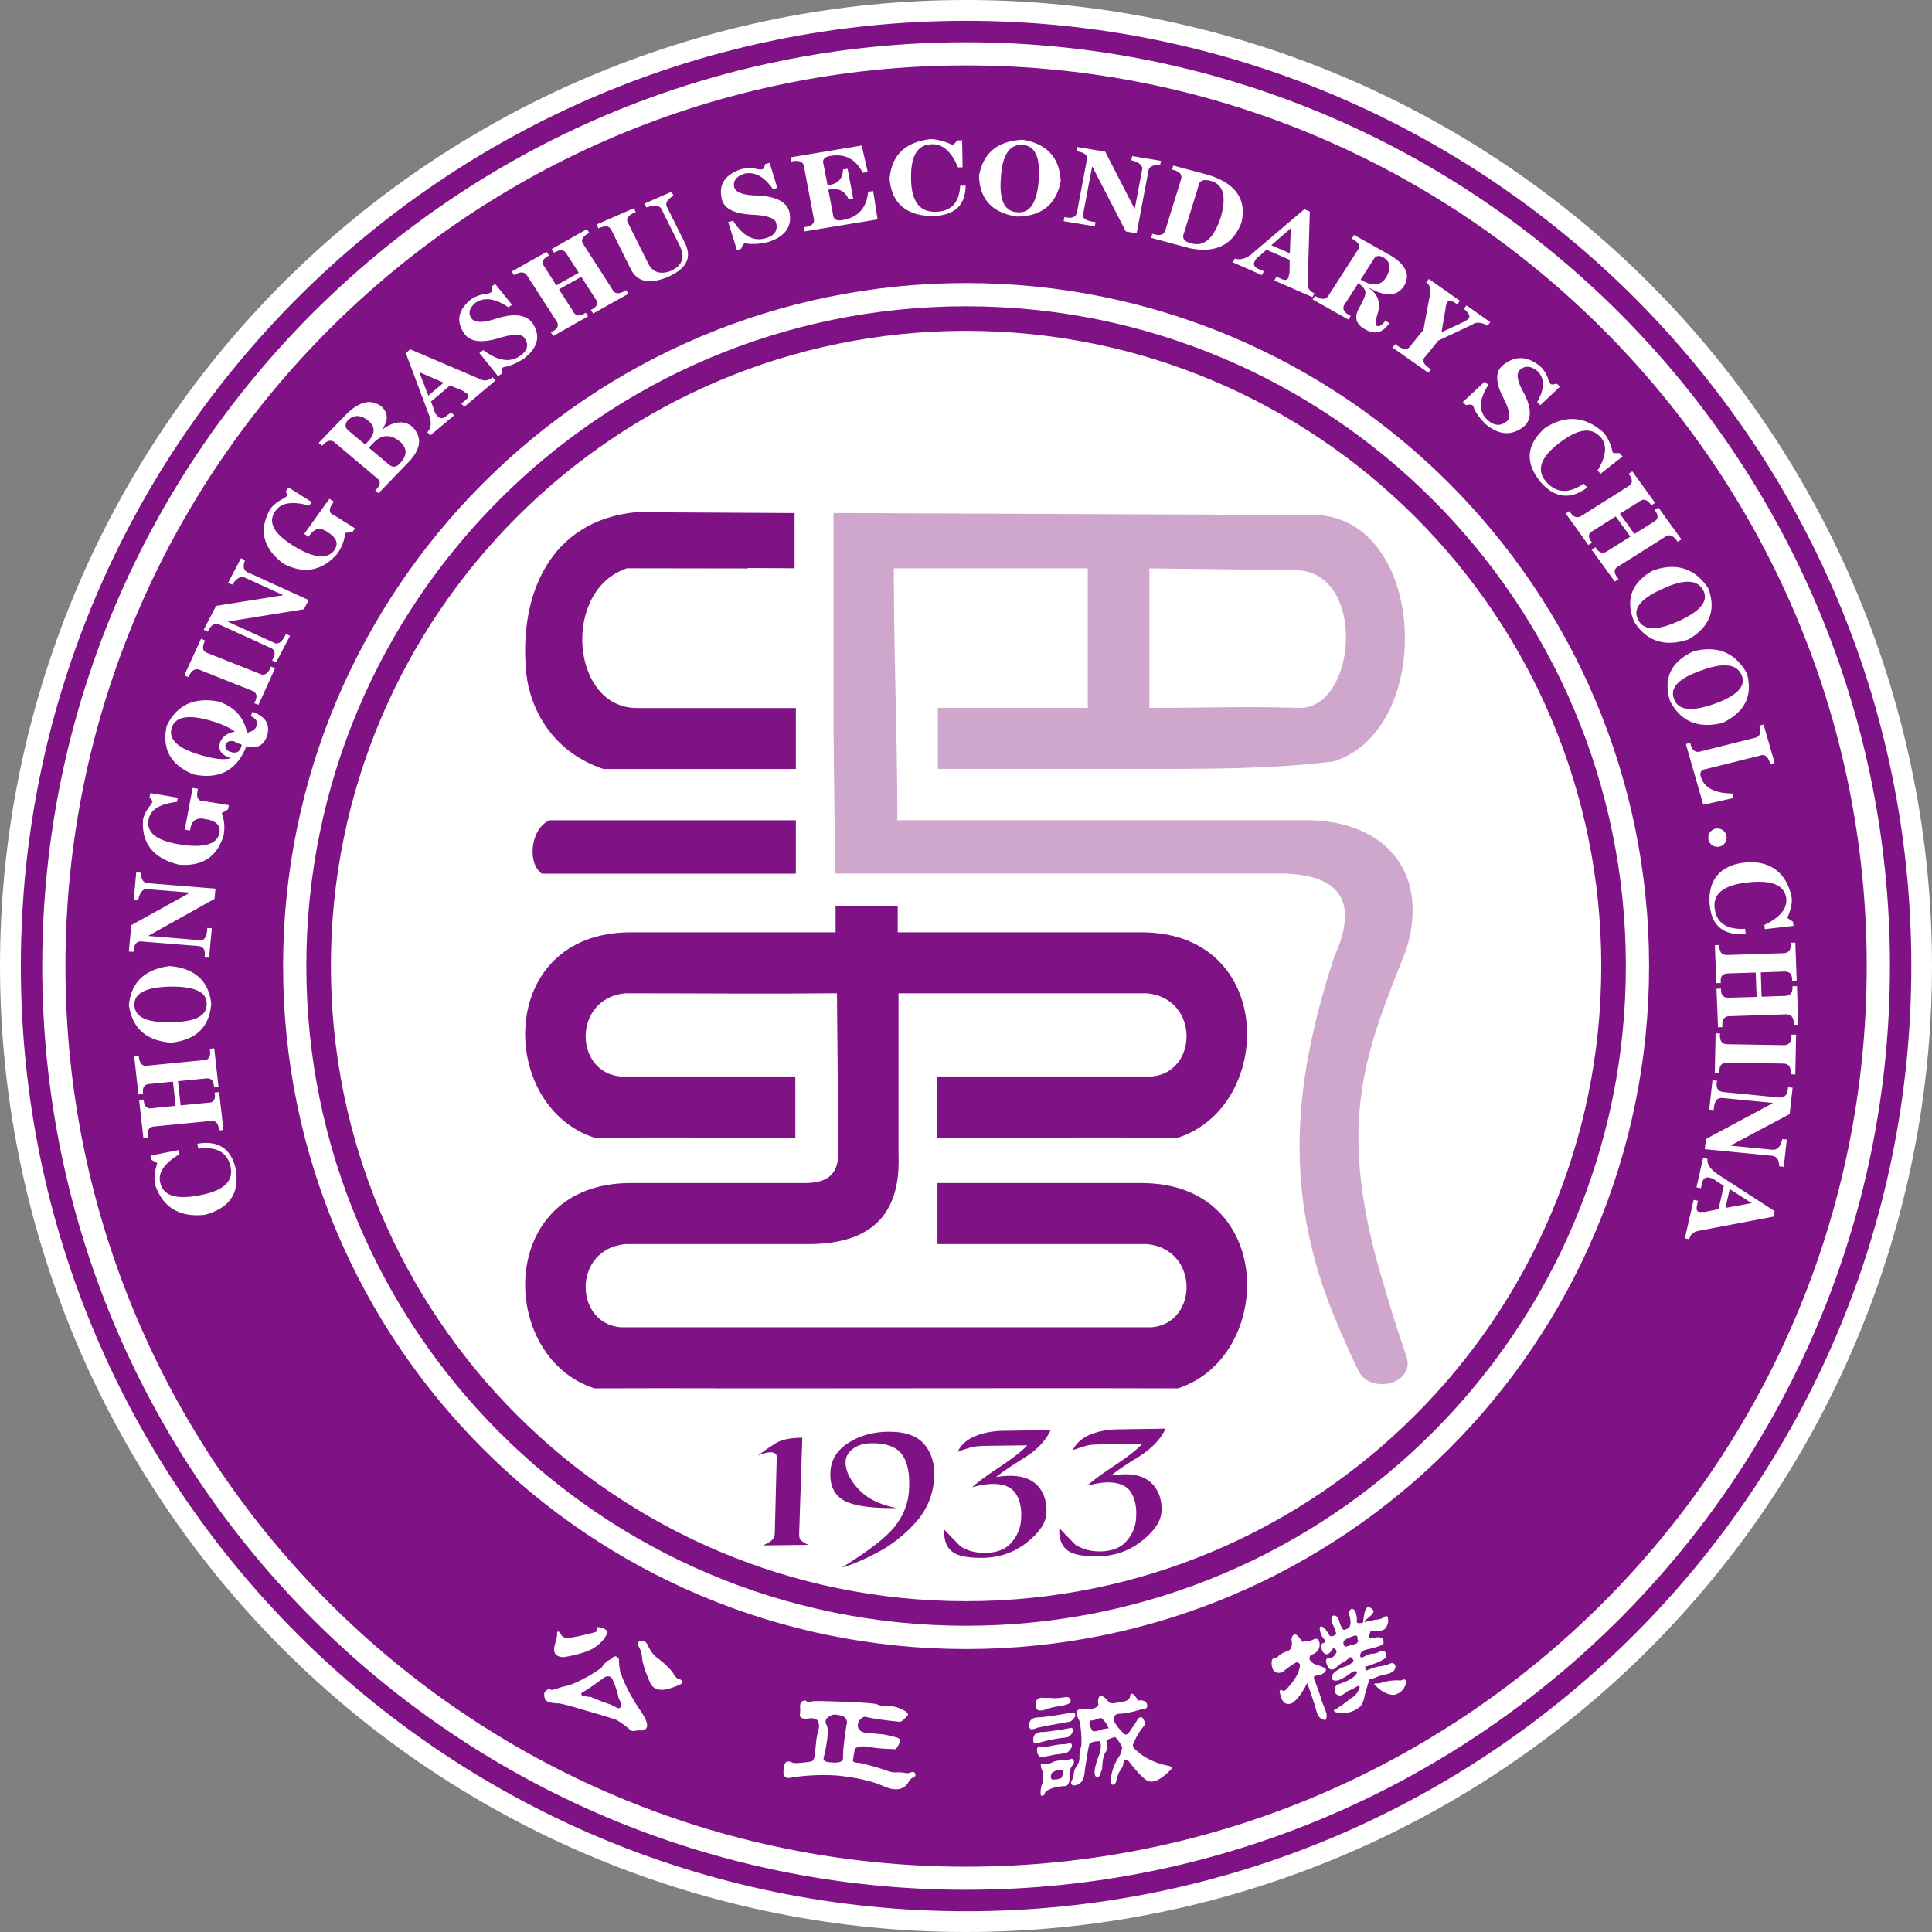 <svg xmlns="http://www.w3.org/2000/svg" width="265" height="265" fill="none"><rect width="100%" height="100%" fill="#808080" stroke="none"/><path fill="#FFF" d="M265 397.5q0 3.253-.159 6.502-.16 3.248-.479 6.486-.319 3.236-.796 6.454t-1.112 6.408-1.425 6.345-1.734 6.267q-.945 3.113-2.04 6.176t-2.341 6.068-2.635 5.945q-1.391 2.941-2.924 5.81-1.534 2.867-3.206 5.658-1.672 2.79-3.479 5.494-1.807 2.705-3.745 5.317t-4.001 5.127-4.248 4.925-4.484 4.71q-2.301 2.3-4.711 4.484t-4.924 4.248q-2.514 2.063-5.127 4.001t-5.317 3.745-5.494 3.48q-2.79 1.671-5.659 3.205-2.869 1.533-5.809 2.924-2.94 1.39-5.946 2.635t-6.067 2.341q-3.063 1.095-6.175 2.04-3.113.943-6.268 1.734-3.155.79-6.345 1.425t-6.408 1.112-6.455.796q-3.237.32-6.486.48-3.248.158-6.501.158t-6.501-.159q-3.249-.16-6.486-.479t-6.455-.796q-3.217-.477-6.407-1.112t-6.346-1.425-6.268-1.734-6.175-2.04q-3.062-1.096-6.067-2.34-3.006-1.246-5.946-2.636t-5.81-2.924q-2.868-1.534-5.658-3.206t-5.494-3.479q-2.705-1.807-5.317-3.745t-5.127-4q-2.514-2.065-4.924-4.249-2.41-2.185-4.71-4.484t-4.485-4.71q-2.184-2.41-4.248-4.925t-4.001-5.127-3.745-5.317-3.48-5.494q-1.671-2.79-3.205-5.659-1.533-2.868-2.924-5.809-1.39-2.94-2.635-5.945t-2.34-6.068q-1.096-3.063-2.04-6.176-.945-3.112-1.735-6.267t-1.425-6.345-1.112-6.408-.796-6.454q-.319-3.238-.478-6.486Q0 400.753 0 397.5t.16-6.502q.16-3.248.478-6.486.319-3.236.796-6.454t1.112-6.408 1.425-6.345 1.734-6.267 2.04-6.176 2.34-6.068q1.246-3.005 2.636-5.945t2.924-5.809 3.206-5.659q1.672-2.79 3.48-5.494 1.806-2.705 3.744-5.317t4.001-5.127q2.064-2.514 4.248-4.925t4.484-4.71 4.71-4.484 4.925-4.248 5.127-4 5.317-3.746q2.704-1.807 5.494-3.479t5.659-3.205 5.809-2.925 5.946-2.635 6.067-2.34 6.175-2.04q3.113-.945 6.268-1.735t6.346-1.425q3.19-.635 6.407-1.112t6.455-.796 6.486-.478 6.501-.16 6.501.16 6.486.478 6.455.796 6.408 1.112 6.345 1.425 6.268 1.734q3.112.945 6.175 2.04t6.067 2.341q3.006 1.245 5.946 2.635 2.94 1.391 5.809 2.925t5.659 3.205 5.494 3.48 5.317 3.744 5.127 4.001 4.924 4.248 4.711 4.484q2.299 2.3 4.484 4.71t4.248 4.925 4.001 5.127 3.745 5.317 3.479 5.494 3.206 5.659q1.533 2.869 2.924 5.809 1.39 2.94 2.635 5.945t2.341 6.068 2.04 6.176q.944 3.112 1.734 6.267t1.425 6.345q.635 3.191 1.112 6.408t.796 6.454q.319 3.238.479 6.486.159 3.25.159 6.502" style="mix-blend-mode:passthrough" transform="matrix(1 0 0 -1 0 530)"/><path fill="#7F1284" fill-rule="evenodd" d="M132.506 473.263c-51.73 0-93.677-41.958-93.677-93.69 0-51.716 41.946-93.675 93.677-93.675 51.73 0 93.688 41.959 93.688 93.675 0 51.732-41.958 93.69-93.688 93.69m0 29.853c68.21 0 123.542-55.32 123.542-123.543 0-68.196-55.333-123.529-123.542-123.529S8.976 311.377 8.976 379.574c0 68.221 55.32 123.542 123.53 123.542" style="mix-blend-mode:passthrough" transform="matrix(1 0 0 -1 0 512.089)"/><path fill="#7F1284" fill-rule="evenodd" d="M132.506 521.46C60.915 521.46 2.86 463.407 2.86 391.804c0-71.578 58.055-129.645 129.646-129.645 71.609 0 129.658 58.067 129.658 129.645 0 71.603-58.049 129.658-129.658 129.658m0-2.943c69.975 0 126.726-56.738 126.726-126.714 0-69.962-56.751-126.7-126.726-126.7-69.964 0-126.714 56.738-126.714 126.7 0 69.976 56.75 126.714 126.714 126.714" style="mix-blend-mode:passthrough" transform="matrix(1 0 0 -1 0 524.315)"/><path fill="#7F1284" fill-rule="evenodd" d="M132.506 400.603c-48.099 0-87.12-39.02-87.12-87.119 0-48.115 39.021-87.124 87.12-87.124 48.116 0 87.13 39.009 87.13 87.124 0 48.099-39.014 87.119-87.13 87.119m0 3.369c49.976 0 90.504-40.528 90.504-90.488 0-49.976-40.528-90.492-90.504-90.492s-90.488 40.516-90.488 90.492c0 49.96 40.51 90.488 90.488 90.488" style="mix-blend-mode:passthrough" transform="matrix(1 0 0 -1 0 445.984)"/><path fill="#7F1284" fill-rule="evenodd" d="M121.824 233.616c2.305.023 3.962-.539 4.961-1.73 1.005-1.179 1.448-2.723 1.34-4.631-.137-2.316-.98-4.35-2.536-6.08s-3.298-3.099-5.236-4.116c-1.921-1.017-3.543-1.706-4.877-2.06 3.626 2.233 6.031 4.094 7.246 5.602 1.197 1.519 1.86 3.183 1.957 4.996.138 2.232-.186 3.878-.97 4.919s-2.166 1.544-4.164 1.52c-1.041-.012-1.873-.257-2.525-.736-.647-.491-.994-1.053-1.03-1.729-.06-1.155.49-2.4 1.682-3.74 1.184-1.335 2.962-2.226 5.344-2.681-3.531-.049-5.972.304-7.295 1.065s-1.92 2.07-1.813 3.943q.144 2.467 2.477 3.938c1.544.993 3.369 1.496 5.44 1.52m15.846.13 6.433.09c-.66-1.459-1.91-2.758-3.735-3.876-1.824-1.137-3.064-1.98-3.74-2.561.676.113 1.275.173 1.838.173 1.74.024 3.04-.455 3.913-1.418.856-.981 1.233-2.22 1.15-3.728-.073-1.323-.982-2.645-2.712-4.021-1.723-1.358-3.734-2.046-6.014-2.082-2.148-.024-3.59.28-4.313.945-.725.634-1.042 1.616-.97 2.914.724-.748 1.471-1.52 2.231-2.291.97-.61 2.095-.904 3.382-.892 1.633.024 2.83.503 3.626 1.441q1.192 1.402 1.298 3.154c.102 1.466-.155 2.656-.742 3.554-.592.892-1.658 1.323-3.201 1.31-.76-.01-1.682-.16-2.759-.442.7.653 1.963 1.58 3.8 2.795 1.838 1.227 3.088 2.207 3.74 2.943l-5.493-.066c-1.018-.023-1.73-.083-2.142-.197-.43-.108-1.054-.317-1.903-.61.466.945 1.275 1.67 2.405 2.13 1.125.467 2.424.712 3.908.736m15.785.198 6.42.096c-.663-1.442-1.908-2.74-3.727-3.883-1.825-1.124-3.076-1.969-3.734-2.56a10 10 0 0 0 1.825.185c1.753.023 3.052-.455 3.907-1.425.874-.981 1.251-2.214 1.167-3.722q-.127-1.965-2.723-4.021c-1.728-1.346-3.722-2.058-6.001-2.082-2.16-.024-3.602.281-4.327.946-.712.634-1.04 1.615-.957 2.913.724-.76 1.46-1.52 2.22-2.291.982-.61 2.106-.91 3.393-.898 1.616.03 2.83.503 3.626 1.448.796.934 1.227 1.975 1.287 3.147.101 1.472-.144 2.65-.736 3.555-.587.898-1.664 1.328-3.207 1.317-.749-.013-1.67-.162-2.747-.455.688.658 1.95 1.591 3.8 2.806 1.837 1.227 3.075 2.202 3.739 2.938l-5.492-.072c-1.018-.012-1.742-.06-2.155-.185-.418-.108-1.059-.318-1.89-.61.466.944 1.262 1.65 2.392 2.13 1.138.466 2.436.711 3.92.723m-43.407-1.148-.431-13.08c-.011-.45.036-.785.198-.94.161-.186.514-.42 1.077-.676l-6.211-.072c.353.18.724.364 1.053.598.34.233.526.61.539 1.053l.268 10.418c.013.478-.28.712-.903.7-.455 0-1.03-.173-1.693-.478.88.7 1.73 1.274 2.525 1.752.784.468 1.986.713 3.578.725" style="mix-blend-mode:passthrough" transform="matrix(1 0 0 -1 0 430)"/><path fill="#CFA7CD" fill-rule="evenodd" d="M157.65 282.603v19.143l20.046-.245c9.891-.126 8.407-19.191.407-18.898-6.678.246-13.859 0-20.453 0m18.197-22.709c10.65-.185 9.281-6.688 7.169-11.41-5.625-17.27-7.252-32.732.628-50.869a149 149 0 0 1 2.68-5.93c1.599-3.296 7.953-1.866 6.559 2.095-1.041 2.967-2.142 6.457-3.321 10.502-6.457 21.727-2.13 31.349 3.31 45.136 3.416 11.076-3.406 17.975-14.105 17.778h-55.685c0 11.656-.479 22.23-.479 34.55h26.604v-19.143H128.64v-8.358h29.01c8.222 0 17.12-.013 25.317 1.04 13.751 4.339 12.806 32.612-2.033 33.773l-66.607.281v-27.13c.036-8.587.174-15.283.221-22.315z" style="mix-blend-mode:passthrough" transform="matrix(1 0 0 -1 0 379.708)"/><path fill="#7F1284" fill-rule="evenodd" d="M109.163 268.347H75.366c-2.639-1.19-3.064-5.894-1.053-7.319h34.85zm-.174 42.144-21.763.12c-11.716-1.15-16.126-11.25-15.038-22.152.63-5.356 3.938-10.861 10.568-13.07h26.407v8.36H87.352c-9.095 0-10.334 16.229-1.34 19.167l16.557-.024v.06l6.396-.036h.024zm5.625-53.884h8.52v-3.627h33.457c18.466 0 18.268-23.875 4.972-28.166-10.244.054-22.756 0-33 0v8.396h29.434c6.372.58 6.534 10.723-.682 11.41h-34.072v-22.23c.257-7.036-2.669-12.278-12.656-12.17H85.778c-7.229-.688-7.067-10.831-.682-11.411h72.901c6.372.58 6.534 10.723-.682 11.41h-28.73v8.372h28.006c18.466 0 18.268-23.875 4.972-28.16-7.952.037-35.657.013-52.472 0H97.997v.013c-5.254.011-10.292.011-16.468-.012-13.296 4.284-13.505 28.16 4.96 28.16h21.728c.013-.013.024 0 .036 0 .018-.013.03 0 .042 0 .012-.013.024 0 .036 0h2.28c3.123.083 4.547 1.31 4.386 4.888l-.197 21.14c-9.646-.095-19.316 0-29.022 0-7.229-.687-7.067-10.83-.682-11.41h23.995v-8.396c-10.232 0-17.317.054-27.562 0-13.296 4.29-13.505 28.166 4.96 28.166h28.125z" style="mix-blend-mode:passthrough" transform="matrix(1 0 0 -1 0 380.863)"/><path fill="#FFF" fill-rule="evenodd" d="m236.666 174.268.587 2.585 3.016-1.927zm-3.973 2.819.617-.114.161.747c.131.563.437.814.928.713.454-.084.76-.234.944-.431l1.102-.694-.724-3.214-1.945-.388a1.4 1.4 0 0 1-.185.036 1.6 1.6 0 0 0-.455-.025c-.413.036-.503.353-.353.964l.12.568-.599.12-1.203-5.272.617-.12c.155.724.622 1.03 1.346 1.167l10.196 1.933.157.748-7.595 4.925c-1.142.736-1.705 1.424-1.609 2.231l-.61.138zm12.566 13.738.623-.066-.402-3.613-8.054-4.292v-.048l5.613-.55c.712-.072 1.167.34 1.424 1.46l.623-.06-.419-3.752-.623.072c-.01.98-.395 1.4-1.1 1.46l-9.108.891.162 1.401 9.125 4.89v.06l-6.797.664c-.796.083-1.192-.36-1.264-1.646l-.616.065.443 4.015.628-.06c-.197-.993.108-1.483.904-1.555l7.612-.748c.747-.071 1.15.359 1.226 1.412m-10.053 1.932.114 5.458.61-.018c-.095-1.011.245-1.466 1.041-1.478l7.66-.125c.748-.013 1.12.43 1.095 1.447l.634-.011-.108-5.457-.628.017c.06 1.053-.28 1.466-1.04 1.478l-7.648.126c-.796.011-1.16-.395-1.1-1.449zm6.313 13.823.108-3.345 3.213.114c.748.024 1.078.425 1.018 1.322l.622.013.185-5.272-.61-.024c0 1.066-.383 1.46-1.13 1.436l-7.648-.257c-.796-.012-1.125-.443-1.017-1.496l-.61-.024-.21 5.277.628.03c-.054-.909.317-1.286 1.113-1.25l3.764.107-.126 3.345-3.757-.12c-.802-.023-1.144-.394-1.018-1.322l-.629-.012-.197 5.207.63.023c-.049-.981.316-1.394 1.112-1.37l7.647.245c.76.025 1.101.461 1.017 1.442l.628.013.192-5.207-.622-.024c.011.946-.359 1.275-1.113 1.263zm4.488 6.374-3.937-.45-.06.575c2.255 1.089 3.213 2.34 2.98 3.776-.312 1.734-2.022 2.41-5.259 2.058-3.298-.359-4.806-1.533-4.537-3.59.258-1.986 1.658-2.908 4.16-2.77l.095-.712c-2.866-.246-4.583.993-4.913 3.75-.407 3.417 1.251 5.698 4.83 6.05 3.428.336 5.636-1.418 6.342-4.583.197-.843-.06-1.86-.55-3.022l.771-.502zm-12.38 16.615-2.388 8.326.598.16c.21-1.005.688-1.4 1.448-1.166l7.391 1.848q1.1.227.622 1.682l.604.156 1.515-5.278-.61-.15c-.258 1.03-.737 1.425-1.437 1.155l-7.324-1.825c-.749-.114-.982-.514-.7-1.215.49-1.412 1.914-2.118 4.254-2.148l.18-.623zm-.294 18.413c3.064 1.126 4.913.916 5.566-.652.61-1.496-.629-2.806-3.705-3.908q-4.685-1.677-5.547.587-1.015 2.333 3.686 3.973m-1.077 2.622c-3.087-1.448-4.14-3.716-3.189-6.804 1.472-2.83 3.871-3.824 7.204-3.004 3.064 1.472 4.183 3.74 3.34 6.78-1.599 2.866-4.034 3.883-7.355 3.028m-4.242 8.562q4.434 2.082 5.613-.191c.747-1.437-.353-2.83-3.322-4.195q-4.521-2.053-5.589.137c-.819 1.49.27 2.903 3.298 4.25m-1.31 2.526c3.224 1.131 5.762.317 7.6-2.412 1.124-2.968.232-5.307-2.688-7.025-3.243-1.09-5.733-.293-7.462 2.405-1.238 2.998-.395 5.356 2.55 7.032m-4.512 7.796 2.662 1.664c.575.455 1.113.282 1.652-.514l.515.334-3.124 4.322-.515-.33q.916-1.177-.036-1.717l-6.349-4.005c-.639-.454-1.214-.245-1.729.6l-.514-.318 3.111-4.326.515.317c-.61.736-.587 1.286.126 1.633l3.111 1.969 2.011-2.77-3.124-1.969c-.64-.455-1.19-.27-1.658.515l-.526-.335 3.165-4.374.527.335c-.712.82-.7 1.418 0 1.765l6.343 4.003c.58.454 1.167.245 1.753-.646l.527.317-3.16 4.374-.514-.33q.843-1.084-.108-1.621l-2.663-1.676zm.37 7.852-3.028-2.376-.406.454c1.262 2.059 1.364 3.615.311 4.679-1.25 1.31-3.117.994-5.613-.951-2.56-1.962-3.129-3.74-1.705-5.32 1.37-1.531 3.075-1.61 5.11-.22l.48-.527c-2.27-1.681-4.364-1.472-6.303.634-2.279 2.71-2.094 5.235.515 7.539 2.843 1.814 5.517 1.616 8-.616.605-.658 1.03-1.603 1.305-2.818l.928-.024zm-21.924 7.455.442-.42q.719.163.916-.035c.078-.047.15-.245.233-.538a8 8 0 0 1 1.593-2.071c1.842-1.508 3.577-1.58 5.235-.257 1.101 1.029 1.041 2.62-.174 4.817q-1.191 2.183-.4 2.938c.705.617 1.532.539 2.435-.21.981-1.016.958-2.422-.084-4.224l.443-.42 2.693 2.539-.43.419c-.504-.15-.797-.15-.88-.012-.097.083-.186.256-.27.502-.21.742-.574 1.359-1.113 1.86-1.83 1.509-3.579 1.52-5.235.085-.983-.904-.893-2.411.232-4.518.785-1.574.958-2.58.48-3.016-.886-.784-1.802-.736-2.759.155-1.215 1.132-1.149 2.723.15 4.77l-.49.454zm-5.027 16.42.383.466 4.261-2.991-.377-.48c-.7.504-1.144.617-1.31.336-.073-.09-.162-.3-.258-.616-.012-.084-.024-.161-.012-.21l-.58-3.345 3.016 1.4c.358.18.616.354.724.515.233.33-.013.772-.677 1.299l.371.467 3.262-2.293-.383-.48c-.868.48-1.568.528-2.083.145l-4.679-2.202-1.73-2.16c-.586-.514-.329-1.112.75-1.777l-.384-.461-4.9 3.453.382.466c.981-.796 1.675-.874 2.094-.233l1.765 2.208.772 4.166c.317 1.238.185 2.01-.407 2.327m-7.204 3.159c.293.527.76.604 1.412.234.891-.587 1-1.442.365-2.597-.724-1.287-1.915-1.407-3.554-.402zm1.615-8.431c-.502-.634-.867-.855-1.1-.682-.34-.078-.306.538.095 1.86.383 1.336-.024 2.43-1.185 3.274l.036.048c2.178-1.227 3.752-1.155 4.68.233.97 1.568.293 3.016-1.969 4.327l-4.84 2.722-.324-.503c.957-.48 1.215-1.017.796-1.61l-3.944-6.138c-.383-.647-1.005-.688-1.885-.096l-.335-.502 4.89-2.747.335.49c-1.054.503-1.275 1.114-.677 1.825l1.718 2.663q.95-.681.97-1.227c.047-.292-.175-.932-.689-1.878-.933-1.431-.7-2.52.688-3.244 1.323-.748 2.411-.455 3.28.88zm-13.099 9.269.126 3.429-2.674-2.328zm-3.835-2.992-3.973 1.74.257.528c.838-.27 1.73.036 2.7.958l6.851 5.815.736-.328-.282-9.707q-.17-1.031.915-1.506l-.268-.527-5.23 2.279.27.527.573-.245c.575-.294.946-.258 1.077.113.036.072.06.204.078.413.036.072.06.138.084.16l.024 1.874-3.19 1.389-.974-.874c-.234-.096-.455-.353-.653-.748-.209-.425-.036-.772.526-1.017l.75-.317zm-8.688 12.267c.12.712.7.922 1.693.652 1.723-.503 2.166-2.172 1.346-5.002-.933-2.843-2.243-4.033-3.973-3.58-1.017.235-1.37.7-1.077 1.396zm-3.47 2.759-.168-.551c1.065-.245 1.454-.713 1.226-1.376l-2.124-6.876c-.168-.718-.784-.903-1.802-.551l-.173-.562 5.248-1.412c3.555-.742 5.93.407 7.133 3.459.772 3.213-.76 5.415-4.572 6.594zm-13.285 1.956.114.58 3.835-.628 4.01-7.802.047-.013.982 5.194c.203.653-.276 1.125-1.449 1.436l.108.575 3.95-.652-.114-.587c-1.042.06-1.592-.245-1.628-.904l-1.592-8.448-1.483.245-4.572 8.862-.06.012-1.19-6.301c-.27-.706.292-1.137 1.67-1.287l-.115-.574-4.266.7.125.574c1.041-.257 1.616-.011 1.718.724l1.333 7.06c.174.672-.292 1.09-1.423 1.234m-10.353-3.578c-.268-3.124.491-4.716 2.281-4.787 1.7-.162 2.681 1.322 2.902 4.446.233 3.076-.503 4.679-2.208 4.793-1.8.107-2.788-1.36-2.975-4.452m-3.003.197c.562 3.177 2.585 4.83 6.031 4.955q4.964-.853 5.171-5.691-.917-4.758-5.954-4.841c-3.41.49-5.165 2.358-5.248 5.577m-2.316 4.877.06-3.698-.622-.012c-.934 2.214-2.16 3.286-3.705 3.17-1.873-.071-2.794-1.64-2.74-4.677q.035-4.636 3.345-4.584c2.142.036 3.267 1.238 3.393 3.578l.748.012c-.024-2.7-1.532-4.093-4.5-4.177-3.674.048-5.66 1.766-5.93 5.122.27 3.208 2.118 5.02 5.553 5.428.904.012 1.957-.258 3.136-.82l.622.647zm-13.775-.706-9.753-1.622.108-.574c1.064.222 1.645-.024 1.729-.724l1.334-7.05c.174-.717-.281-1.136-1.358-1.232l.108-.58 10.005 1.645-.604 3.896-.689-.108c-.215-2.184-1.346-3.47-3.345-3.836-.927-.233-1.418.013-1.466.707l-.652 3.41q2.021.457 2.794-1.322l.623.096-.772 4.105-.623-.096c-.035-1.322-.76-2.035-2.13-2.148l-.557 2.896c-.203.634.162 1.017 1.132 1.136 1.897.27 3.32-.514 4.254-2.34l.682.109zm-17.12-14.331-1.19 3.835.676.174c1.275-2.046 2.747-2.855 4.386-2.412 1.286.342 1.79 1.066 1.496 2.166-.197.599-1.215.958-3.075 1.066-2.514.1-3.95.77-4.327 2.01-.55 2.047.317 3.47 2.61 4.243q1.085.296 2.279 0c.27-.048.479-.048.598-.012.174 0 .312.245.431.724l.605.155 1.052-3.44-.603-.162c-1.173 1.718-2.484 2.429-3.908 2.118-1.155-.39-1.604-1.017-1.383-1.896.204-.664 1.186-1.041 2.95-1.09 2.622-.078 4.154-.795 4.584-2.196.443-1.998-.49-3.38-2.77-4.152a8.8 8.8 0 0 0-2.717-.294q-.483.09-.616.072c-.198-.048-.353-.305-.49-.747zm-19.25 3.495 5.111 2.23.27-.525c-1.096-.432-1.425-.958-1.03-1.556l2.777-5.59c.616-1.118 1.597-1.435 2.98-.956 1.633.712 2.07 1.849 1.322 3.434l-2.46 4.937c-.22.635-.933.76-2.124.365l-.257.539 3.692 1.609.27-.526c-.922-.581-1.204-1.131-.833-1.67l2.4-4.83c1.005-1.986.222-3.53-2.316-4.642-2.49-1.042-4.164-.724-5.062.969l-2.669 5.367c-.269.659-.886.76-1.813.306zm-5.516-8.35-1.64 2.575c-.455.569-.245 1.07.634 1.52l-.329.503-4.78-2.693.316-.502q1.31.805 1.837-.138l3.95-6.128q.664-.935-.737-1.58l.318-.503 4.78 2.7-.316.502c-.82-.563-1.4-.491-1.73.18l-1.95 3.015 3.063 1.718 1.951-3.016c.443-.61.234-1.113-.64-1.52l.323-.491 4.841 2.71-.323.504c-.928-.61-1.568-.574-1.897.107l-3.932 6.127c-.454.563-.197 1.108.785 1.61l-.324.515-4.84-2.734.335-.503c.807.503 1.37.443 1.729-.185l1.651-2.562zm-8-12.456-2.562 3.182.55.396c1.987-1.496 3.65-1.753 5.02-.802 1.084.766 1.263 1.609.57 2.525-.407.503-1.497.49-3.273-.024q-3.59-1.123-4.818.419c-1.298 1.742-1.017 3.345.808 4.842.616.413 1.311.675 2.13.76.287.047.467.107.57.184.155.06.202.33.119.82l.502.342 2.304-2.855-.503-.34q-2.646 1.814-4.457.658c-.922-.737-1.107-1.484-.569-2.22.454-.563 1.508-.575 3.178-.05 2.488.827 4.188.654 5.121-.501 1.168-1.711.832-3.322-.992-4.811a8.6 8.6 0 0 0-2.424-1.191c-.336-.036-.526-.09-.605-.138-.155-.107-.221-.39-.167-.855zm-7.457-.897-2.106-1.766-1.239 3.213zm1.437-4.471-.42.425-.61-.503c-.466-.388-.868-.413-1.215-.071-.305.317-.454.609-.478.855l-.449 1.179 2.597 2.209 1.825-.75c.024-.035.06-.076.12-.137.21-.095.335-.173.395-.221.305-.27.209-.598-.317-.993l-.467-.39.418-.43 4.273 3.602-.4.443c-.605-.503-1.204-.563-1.844-.197l-9.448 4.032-.61-.515 3.05-8.161c.528-1.191.492-2.083-.106-2.693l.413-.443zm-11.705-4.44.76.783c1.077 1.053 2.244 1.066 3.518.048 1.018-.914 1.018-1.92-.011-2.985-.503-.58-1.054-.605-1.658-.036zm1.077-4.14-5.685 4.792c-.526.503-1.124.365-1.8-.383l-.467.395 3.824 3.955q2.646 2.596 4.745 1.072c.993-.898 1.03-1.975.083-3.238 1.658 1.19 3.04 1.334 4.153.455 1.412-1.4 1.274-3.003-.389-4.793l-4.207-4.362-.46.389c.76.676.832 1.25.203 1.718m-3.872 6.49 2.292-1.92.336.353c1.065 1.108 1.1 2.07.107 2.909-1.053.832-1.998.856-2.807.072-.442-.527-.418-.994.072-1.413m-5.45-14.569c.7 1.166 1.555 1.376 2.584.64 1.3-.784 1.58-1.646.844-2.597q-1.49-1.75-5.475.694-4.14 2.538-2.525 4.782c.783 1.154 2.328 1.412 4.631.747l.36.49-3.178 2.012-.353-.491c.12-.455.155-.688.096-.7-.036-.06-.198-.185-.468-.341-.819-.431-1.405-.91-1.788-1.425-1.616-2.89-1.018-5.391 1.837-7.52 2.806-1.437 5.248-.994 7.318 1.333.664.91 1.029 1.874 1.113 2.902l1.005.138.36.49-2.807 1.765c-.844.306-.874.928-.09 1.886l-.623.407-3.458-4.817zM28.506 253.32l-.568.257 1.705 3.274 9.13 1.447.025.049-5.075 2.315c-.598.372-1.226.06-1.873-.903l-.562.257 1.765 3.369.563-.258c-.36-.92-.186-1.507.49-1.729l8.234-3.752-.664-1.263-10.364-1.675-.024-.048 6.151-2.794c.647-.443 1.251-.054 1.778 1.137l.563-.258-1.903-3.637-.563.257c.55.88.467 1.472-.27 1.753l-6.875 3.135c-.647.34-1.214.036-1.663-.933m9.227-5.02-.575.222c-.37-.994-.91-1.33-1.61-.958l-7.03 2.795c-.724.209-.862.77-.384 1.74l-.562.234-2.292-5.026.575-.234c.395.958.934 1.275 1.61.97l7.03-2.795c.749-.258.886-.844.383-1.754l.575-.221zm-6.792-10.477c-.132-.491.114-.838.7-1.006.724-.233 1.18-.036 1.382.55.09.109.114.258.102.467-.036.012-.185.06-.419.132a5 5 0 0 0-.562.293c-.598.138-1.005 0-1.203-.436m.677-1.868.011.054-.185.048q-1.704.585-1.263 2.059c.323.807 1.005 1.298 2.035 1.483-.694.538-1.741 1.017-3.124 1.442-3.147.945-4.972.665-5.517-.855-.55-1.604.748-2.854 3.914-3.788 1.86-.562 3.23-.712 4.129-.443m2.782 5.75.221.61c1.79-.633 2.471-1.71 2.022-3.272-.478-1.37-1.435-1.86-2.884-1.454a4 4 0 0 0-.155-.455c-1.34-2.956-3.692-4.105-7.061-3.405-3.148 1.287-4.374 3.513-3.674 6.666 1.383 2.866 3.77 3.98 7.157 3.32 2.154-.747 3.44-2.159 3.859-4.265.712.161 1.137.455 1.3.909.208.587-.049 1.053-.785 1.347m-8.324-15.67-.736.119 1.083 5.72.742-.12q-.477-1.767.886-1.694l3.345-.55-.12-.574-.862-.515q.559-1.471.246-3.087c-.88-2.908-2.914-4.243-6.104-3.986-3.53.862-5.17 2.92-4.936 6.175.107.617.454 1.276 1.005 1.976.173.244.27.417.281.49.048.023-.084.233-.395.598l.114.58 3.764-.628-.114-.574c-2.387-.281-3.686-1.089-3.896-2.453-.328-1.776 1.126-2.902 4.387-3.404 3.136-.48 4.9.011 5.307 1.46.258 1.136-.383 1.812-1.914 2.034-1.263.28-1.945-.234-2.083-1.568m-7.779-16.648-.628.054.347 3.615 7.964 4.409v.06l-5.612.455c-.712.149-1.18-.342-1.413-1.472l-.61.047.341 3.74.629-.048c.036-.981.4-1.46 1.124-1.448l9.12-.736-.138-1.406-9.03-5.038v-.048l6.816-.562c.772-.186 1.185.377 1.22 1.664l.63-.049-.383-4.033-.623.048c.185 1.005-.138 1.52-.934 1.562l-7.622.61c-.731.108-1.138-.37-1.198-1.424m5.146-9.628c3.346.012 4.973.856 4.901 2.537.012 1.592-1.651 2.375-5.002 2.328-3.291-.066-4.937-.898-4.913-2.49.036-1.68 1.706-2.476 5.014-2.375m.036-2.818c-3.428.257-5.355 1.98-5.798 5.181.323 3.123 2.197 4.901 5.613 5.32 3.434-.306 5.32-2.023 5.679-5.135q-.35-4.819-5.494-5.366m.611-8.665-.365 3.32-3.184-.322c-.748-.036-1.059-.485-.91-1.382l-.64-.06-.586 5.241.628.078c.084-1.071.491-1.508 1.22-1.365l7.613.749c.796 0 1.107.514.897 1.555l.622.079.586-5.26-.622-.06c-.012.903-.419 1.286-1.202 1.173l-3.734-.365.365-3.321 3.752.365c.796 0 1.088.467.903 1.4l.629.047.586-5.181-.622-.066q-.038 1.472-1.215 1.292l-7.623-.747c-.749-.03-1.042-.533-.892-1.496l-.628-.066-.586 5.188.622.06c.06-.933.466-1.335 1.214-1.18zm-3.453-6.84 3.86.772.138-.562c-2.16-1.274-3.028-2.615-2.628-4.01q.649-2.575 5.434-1.615c3.243.599 4.632 1.92 4.177 3.944-.455 1.95-1.915 2.758-4.399 2.428l-.161.683c2.83.478 4.583-.622 5.248-3.333.634-3.392-.773-5.523-4.255-6.42-3.416-.353-5.672.992-6.755 4.057-.192.83-.108 1.849.275 3.04l-.814.453z" style="mix-blend-mode:passthrough" transform="matrix(1 0 0 -1 0 339.953)"/><path fill="#FFF" fill-rule="evenodd" d="M235.571 118.687c.7 0 1.263-.561 1.263-1.261 0-.701-.562-1.264-1.263-1.264s-1.262.563-1.262 1.264c0 .7.562 1.261 1.262 1.261" style="mix-blend-mode:passthrough" transform="matrix(1 0 0 -1 0 232.325)"/><path fill="#FFF" fill-rule="evenodd" d="M188.664 261.433c.82-.856 1.681-1.287 2.561-1.287.91.221 1.472.808 1.67 1.778.023.233-.138.34-.455.328-.186-.12-.36-.161-.539-.12a7.4 7.4 0 0 1-2.394-.31 1.6 1.6 0 0 0-.706-.096c-.16 0-.257-.036-.299-.096-.023-.066.024-.138.162-.197m-2.807 6.852c-.688-.21-1.215-.454-1.543-.736-.108-.443-.013-.7.293-.808.341.132.652.203.91.258.244.083.412.143.513.179.168.125.27.27.258.431-.09.084-.114.21-.066.395-.035.215-.143.305-.365.28m-8.359.132c-.305-.222-.4-.539-.305-.946.047-.598-.072-1-.377-1.22-.772-.294-1.263-.552-1.448-.784-.282-.282-.479-.383-.563-.294-.334-.018-.442-.371-.359-1.047.15-.844.652-1.125 1.484-.868.371.365.993.82 1.903 1.37.305-.06.45-.179.49-.389-.089-.98-.688-2.058-1.807-3.25-.305-.34-.538-.388-.669-.173q-.422-.002-.306-.281c.215-1.357.772-1.872 1.64-1.544.688.408 1.4 1.352 2.13 2.783.783-2.256 1.191-3.518 1.238-3.775q.295-1.228 1.228-1.3c.15.066.21.372.173.91-.197.527-.419 1.114-.664 1.742-.132.514-.443 1.418-.934 2.728-.203.42-.167.652.09.688.796.084 1.275.342 1.442.796.042.174-.377.419-1.256.7a1.53 1.53 0 0 0-.886.575c-.185.21-.174.467.048.772q1.346.42 1.202 1.693c-.125.456-.34.623-.688.503-.19-.09-.377-.15-.574-.221-.222-.024-.455-.048-.724-.096-.28-.114-.479-.054-.562.191-.396.593-.7.838-.946.737m5.295 2.548q.477.26.844-.515.483-1.724.922-1.322c.664.138.844.76.551 1.862-.132.502-.024.836.304.956.443 0 .688-.562.701-1.651-.072-.245.095-.359.526-.299.233-.036.341.041.341.198q.189 1.984.737 2.021c.466-.209.688-.43.675-.663-.023-.228-.418-.623-1.143-1.173-.083-.084-.119-.15-.095-.198.012-.048.072-.06.173-.023.198.07.455.125.784.137.144.06.27.096.366.132.7.036 1.202.197 1.483.467.096.035.173.06.222.083a.4.4 0 0 0 .161-.197c.144-.551.036-1.065-.347-1.544-.28-.27-.82-.389-1.615-.341-.245.072-.396.012-.443-.174-.156-.436-.22-.645-.168-.645.132-.174.45-.186 1.011-.036.802.083 1.12-.245.946-.982-.67-.293-1.442-.527-2.328-.7q-.754-.18-.844-.808c.024-.221.108-.305.281-.305.12.096.455.257.994.454.096.036.198.072.293.096.234-.024.54.036.933.186.12.095.228.167.33.203.353.09.598-.047.736-.389.083-.407-.078-.688-.515-.855-.174-.174-.957-.49-2.394-.97.036-.101.091-.222.138-.359.024-.06.036-.108.048-.144.676.294 1.287.504 1.861.6.335.01.838.149 1.508.406.246.084.455 0 .616-.281.108-.629-.347-1.042-1.376-1.251-.562-.114-.61-.126-.132-.066a3.6 3.6 0 0 1-1.274-.39l-.515-.184c-.16-.013-.233-.013-.233-.013a29 29 0 0 1-.676-2.243 3.5 3.5 0 0 0-.539-1.442q-1.581-1.347-3.53-.808c-.21.132-.18.28.09.436.12-.011.281.09.49.27.048.012.155.09.342.21.598.442 1.017.76 1.226.945.598.293 1.03.807 1.25 1.555a.3.3 0 0 1-.137.12c-.06.03-.12.03-.174.012a7.3 7.3 0 0 0-1.112-.587 1.3 1.3 0 0 1-.527-.353l-.072-.024q-.772-.628-1.329 0c-.167.437-.095.82.222 1.162 1.598.49 2.525 1.04 2.782 1.705-.143.221-.412.21-.807-.048-1.437-1.089-2.316-1.376-2.68-.838-.115.569.435 1.107 1.64 1.61.597.168 1.052.437 1.345.832-.156.443-.353.586-.574.455-.366-.36-.7-.605-.994-.713a6.7 6.7 0 0 1-.957-.771c-.575-.383-.994-.084-1.233.867-.066.323.048.491.305.545q.825-.018 1.137.916c-.06.197-.168.328-.294.394q-.142.11-.304-.113c-.443-.724-.874-.856-1.263-.39-.359.647-.37 1.054-.048 1.24.27.035.342.191.234.484-.395.468-.605.97-.652 1.508 0 .162.047.269.15.31.155 0 .328-.076.502-.233.155-.16.401-.502.718-1.052.221-.15.514-.065.91.24a8 8 0 0 1-.55 1.459c-.187.49-.175.832.046 1.017m-38.529-21.554c-.173-.383-.173-.675.012-.86.42-.061.862 0 1.299.196.102.126.197.43.305.97-.599.21-1.125.107-1.616-.306m2.405 1.873c.258.126.425.114.551-.036.132-.245.12-.455-.012-.628-.467-.61-.628-1.173-.467-1.687-.023-.831-.245-1.274-.664-1.299-.993-.047-1.753-.233-2.304-.538a.94.94 0 0 1-.55-.688c-.198-.108-.353-.138-.467-.036-.06.622.012 1.173.233 1.664.036.209.049.442.084.71-.06.15-.084.282-.035.396 0 .036.011.096.065.155-.012.15-.054.306-.126.455-.107.15-.197.407-.22.76-.024.162.113.222.37.198.377-.126.856-.024 1.454.293a6.3 6.3 0 0 0 1.705.233c.108-.083.246-.071.383.048m-3.692 1.754c.126-.084.33-.12.64-.084a.3.3 0 0 0 .144.084c.563.161 1.203.27 1.927.34.526-.01.832.055.928.162.37-.011.478-.221.37-.586-.268-.49-.55-.76-.873-.784a7.6 7.6 0 0 0-1.31-.198 34 34 0 0 0-1.605-.317c-.561-.161-.884.12-.956.844-.036.48.209.647.735.539m3.824 2.56c.162.06.27.024.33-.137.077-.144.065-.305-.037-.46-.21-.443-.527-.689-.94-.712a20.3 20.3 0 0 1-3.386-.64c-.454-.145-.771-.168-.927-.096-.114.095-.15.353-.078.783.078.382.395.598.945.712.222-.024.808.024 1.79.168 1.19.173 1.962.298 2.303.383m4.177 1.413a3.04 3.04 0 0 0 1.083-1.46 5.3 5.3 0 0 1-1.388-.294c-.455-.15-.748-.15-.856 0-.443.736-.503 1.197-.21 1.383.21-.036.563.06 1.066.257.114.012.21.048.305.114m-3.896.718c.36-.012.479-.204.372-.587-.336-.502-.665-.747-1.03-.724-.628-.108-1.543-.28-2.77-.502-.874-.186-1.34-.281-1.389-.281-.389-.198-.706-.246-.915-.174-.174.15-.221.406-.162.772.108.545.527.813 1.263.826q1.158.034 4.631.67m3.836 2.327c-.281-.293-.365-.705-.257-1.274-.27-.502-.928-.682-1.987-.587-.73.085-1.053-.143-.94-.711 0-.108.048-.281.12-.539.198-.341.294-.574.294-.67.185-1.401.233-2.453.161-3.201-.173-.431-.257-.958-.245-1.592a2.04 2.04 0 0 0-.365-1.113c-.287-.347-.42-.748-.431-1.227a3.2 3.2 0 0 0-.246-.723c-.137-.27-.149-.455-.023-.551.108-.15.305-.185.55-.102.724.126 1.137.724 1.24 1.825 0 .066.01.197.047.407.317 2.118.514 3.261.61 3.417.186.233.64.359 1.377.371q.35-.424 0-1.718c-.63-1.58-.82-2.585-.575-3.04.12-.245.317-.257.55-.024.258.653.378.982.378.982.035 1.25.221 2.058.55 2.4.138.322.138.826.024 1.484.09.125.49.28 1.202.502a4.7 4.7 0 0 0 .994-1.472.97.97 0 0 1-.108-.473c-.042-.209-.161-.478-.395-.825-.76-1.21-1.113-2.4-1.065-3.543q.197-.531.7.079v.06c.168.806.401 1.38.682 1.716.186.281.294.55.324.82.012.419.203.586.574.514 1.184-1.555 2.094-2.512 2.693-2.865.771-.407 1.854.095 3.225 1.483a.37.37 0 0 1 .12.317c-.048.096-.168.168-.33.21-1.957.377-3.53 1.149-4.667 2.292-.33.233-.395.538-.174.915.347.82.772 1.544 1.287 2.16.347.294.294.707-.12 1.251-.173.131-.37.084-.616-.15a8 8 0 0 0-.33-.574c-.268-.395-.597-.874-.968-1.425-.234-.173-.413-.22-.527-.119-.808.76-1.323 1.43-1.532 2.046.024.353.21.61.55.748.736.024 1.557.144 2.478.39.455.149.886.245 1.299.28.407.198.43.54.06 1.03-.426.162-.694.21-.796.15-.144-.06-.234-.036-.246.06-.55.896-.903 1.088-1.065.598.048-.515-.455-.82-1.484-.916-.772-.185-1.233-.173-1.406.013-.467.585-.873.89-1.19.914m-8.102-.305c.323-.024.79-.024 1.412-.024.221-.084.922-.035 2.094.125.27-.023.443-.149.503-.347.084-.244-.012-.435-.258-.573-.196-.12-.622-.233-1.297-.354-.515-.035-1.204-.209-2.06-.502-.76-.221-1.154 0-1.154.67-.012.628.233.957.76 1.005m-28.723-2.387c-.7-.293-.98-.688-.807-1.179.413-.503.317-2.058-.306-4.655-.102-.407.258-.622 1.042-.646 1.076-.114 1.615.096 1.615.61-.024.795.096 2.059.365 3.811.054.413.102.749.186 1.005-.024.402-.198.713-.539.904-.807.234-1.322.281-1.556.15m6.104 1.52c.306-.138.575-.221.832-.245q.387-.018.873 0a5.2 5.2 0 0 0 2.353-.772c.179-.186.28-.294.269-.342.047-.113-.025-.233-.198-.383-.479-.574-.856-.796-1.15-.664-1.914.185-3.434.407-4.558.676-.527-.143-.862-.538-.97-1.149 0-.526.305-.874.904-1.03 1.04-.113 1.902-.185 2.573-.244a20 20 0 0 0 1.83-.419c.515-.161.635-.43.39-.82-.281-.652-.527-.92-.784-.784-.725.013-1.394.049-2.023.108-.658.072-1.184.15-1.544.234q-1.231.127-1.753-.293a5 5 0 0 0-.143-.844c-.036-.258-.049-.443-.066-.557-.18-.341.09-.527.813-.538.964-.198 2.154-.527 3.578-.982q.898-.388 1.617-.317.628.018 1.238-.108c.257-.024.527.024.796.156.22.024.365-.048.455-.204.072-.221.048-.383-.126-.455q-.565-.274-.772-.71c-.622-1.078-1.753-1.3-3.357-.611-1.64.736-3.787 1.22-6.42 1.489a28.5 28.5 0 0 1-6.212-.257c-.957-.269-1.34.185-1.119 1.364.072.784.467 1.006 1.168.67.196-.12 1.04-.083 2.524.138q.386.054.539.808c.06.628.132 1.322.21 2.094.12.773.215 1.263.292 1.46.144.467.108.88-.113 1.263-.234.281-.658.377-1.298.281-.683-.083-1.066.048-1.138.431.06.527.072.88.036 1.089-.036.689.234.993.796.946.138-.221.443-.257.934-.09.622.042 2.267 0 4.925-.095 2.07-.096 3.333-.198 3.799-.294m-36.238 3.494c.257-.532.526-1.25.796-2.184.036-.342.125-.587.233-.748.186-.389.233-.711.15-.957-.138-.233-.36-.233-.665-.024-.048.024-.149.06-.292.113-.15.049-.234.109-.27.18-.102.037-.562.198-1.4.49-.958.395-1.484.617-1.58.653-.072-.024-.12-.036-.174-.024-.215.024-.389.06-.55.107-.27-.011-.443.09-.478.258-.025.125.113.233.383.371q.718.402 2.746 1.909c.473.269.844.221 1.1-.144m.945 2.645c-.233.419-.503.503-.814.282-.179-.21-.364-.33-.55-.383-.329-.156-.67-.497-1.03-1.042a19 19 0 0 0-4.505-2.447 9 9 0 0 1-1.46-.383c-.293-.06-.455-.096-.455-.096-.27-.174-.502-.174-.664-.012q-1.132-.17-.622-1.507c.293-.27.867-.431 1.753-.455.27 0 1.31-.245 3.1-.785 2.452-.7 4.093-1.202 4.924-1.496q.681-.401 1.658-1.172c.222-.294.526-.407.88-.311a5.3 5.3 0 0 0 1.005.053q1.506.29-.55 3.1c-1.24 1.92-2.071 3.602-2.515 5.02a8.3 8.3 0 0 0-.155 1.634m-2.991 4.129q-.207.143-.072.27c.107.011.28.011.49-.013.742-.209 1.065-.49.94-.832-.341-.818-1.018-1.519-1.987-2.105q-1.41-.735-3.967-1.156c-1.155.025-1.532.64-1.179 1.826.186.664.27 1.065.281 1.227-.048.185-.024.328.09.466.108.012.221-.048.33-.198.185-.453.513-.687 1.004-.687.844.077 2.071.335 3.663.76.358.101.49.233.407.442m6.372-1.603c.156-.012.341-.197.55-.539.395-.91.91-1.556 1.533-1.951.91-.712 1.555-1.346 1.963-1.939.304-.55.61-.832.939-.832.174-.107.27-.233.3-.34 0-.174-.115-.294-.312-.396-1.173-.526-2.059-.76-2.645-.706-.653.06-1.09.33-1.37.808-.7 1.58-1.107 2.795-1.18 3.65a3.3 3.3 0 0 1-.514 1.58c-.16.503.084.713.736.665" style="mix-blend-mode:passthrough" transform="matrix(1 0 0 -1 0 492.619)"/></svg>